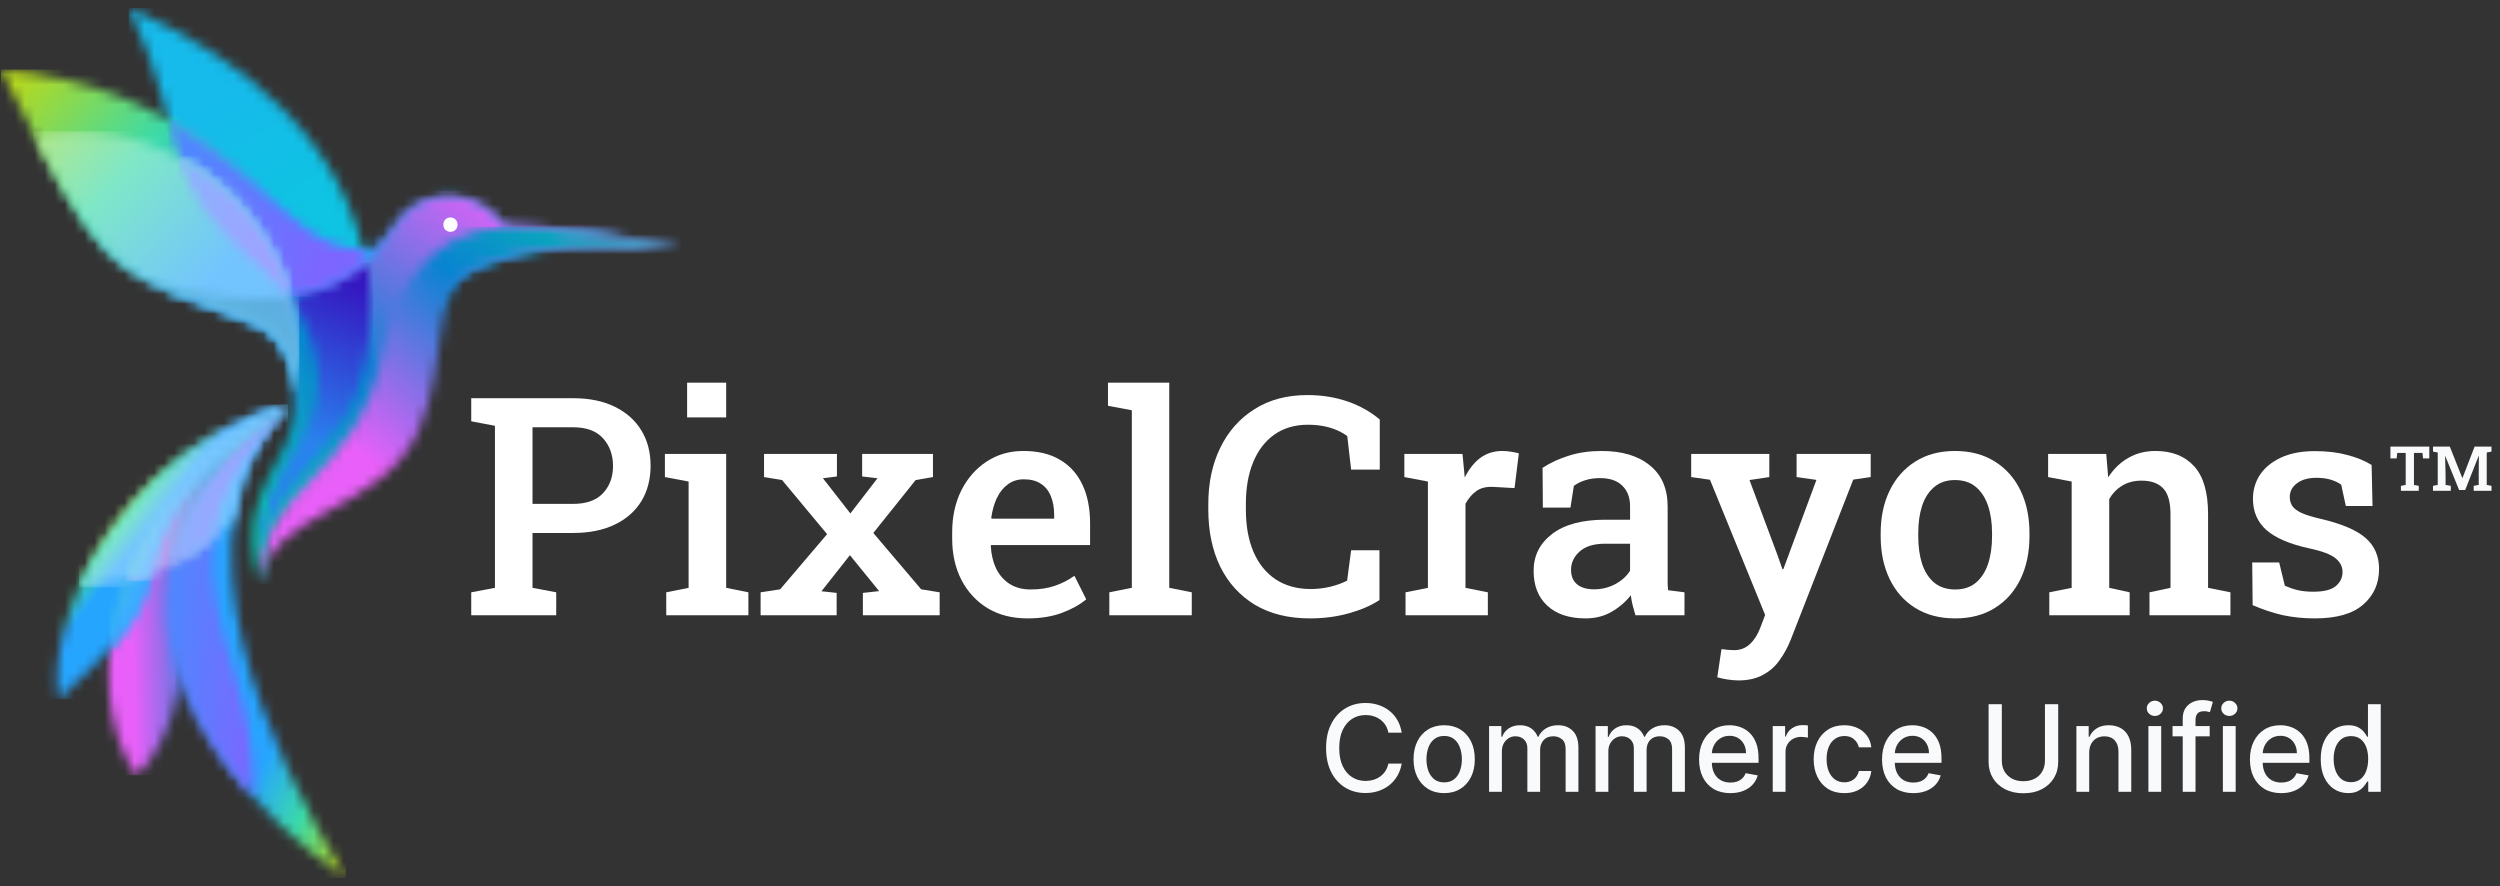 <svg width="251" height="89" viewBox="0 0 251 89" fill="none" xmlns="http://www.w3.org/2000/svg">
<rect x="0" y="0" width="251" height="89" fill="#333333" stroke="none"/>
<path d="M244.273 49.278V48.778L244.749 48.686V45.432L244.273 45.34V44.837H244.749H245.96L247.216 47.991H247.235L248.451 44.837H250.147V45.34L249.668 45.432V48.686L250.147 48.778V49.278H248.36V48.778L248.863 48.686V47.744L248.875 45.77L248.86 45.767L247.506 49.195H246.893L245.505 45.789L245.487 45.792L245.536 47.67V48.686L246.06 48.778V49.278H244.273Z" fill="#F9FAFB"/>
<path d="M241.053 49.278V48.778L241.532 48.686V45.475H240.681L240.623 46.024H239.998V44.837H243.901V46.024H243.273L243.215 45.475H242.361V48.686L242.843 48.778V49.278H241.053Z" fill="#F9FAFB"/>
<path d="M47.312 61.773V59.468L49.692 59.018V42.748L47.312 42.299V39.979H57.536C59.162 39.979 60.554 40.263 61.712 40.832C62.879 41.401 63.772 42.194 64.391 43.212C65.01 44.22 65.319 45.403 65.319 46.76C65.319 48.117 65.01 49.304 64.391 50.322C63.772 51.33 62.879 52.113 61.712 52.672C60.554 53.231 59.162 53.51 57.536 53.51H53.464V59.018L55.844 59.468V61.773H47.312ZM53.464 50.591H57.536C58.873 50.591 59.876 50.232 60.544 49.514C61.213 48.795 61.547 47.887 61.547 46.789C61.547 45.672 61.213 44.744 60.544 44.005C59.876 43.267 58.873 42.898 57.536 42.898H53.464V50.591Z" fill="white"/>
<path d="M66.891 61.773V59.468L69.136 59.018V48.346L66.756 47.897V45.577H72.908V59.018L75.138 59.468V61.773H66.891ZM68.986 41.91V38.422H72.908V41.91H68.986Z" fill="white"/>
<path d="M76.365 61.773V59.468L78.326 59.168L83.041 53.63L78.521 48.197L76.71 47.897V45.577H84.029V47.837L82.622 48.017L85.376 51.549L88.1 48.017L86.559 47.837V45.577H93.668V47.897L91.932 48.197L87.681 53.51L92.486 59.168L94.342 59.468V61.773H86.633V59.527L88.265 59.348L85.331 55.74L82.472 59.363L83.999 59.527V61.773H76.365Z" fill="white"/>
<path d="M103.158 62.087C101.631 62.087 100.299 61.748 99.162 61.069C98.034 60.38 97.156 59.432 96.527 58.225C95.909 57.018 95.599 55.636 95.599 54.079V53.45C95.599 51.874 95.904 50.472 96.512 49.244C97.131 48.017 97.979 47.049 99.057 46.34C100.135 45.632 101.362 45.278 102.739 45.278C104.206 45.278 105.433 45.572 106.421 46.161C107.419 46.75 108.173 47.588 108.681 48.675C109.19 49.753 109.445 51.05 109.445 52.567V54.723H99.506L99.476 54.797C99.516 55.646 99.691 56.399 100 57.058C100.319 57.716 100.768 58.235 101.347 58.614C101.936 58.993 102.649 59.183 103.488 59.183C104.366 59.183 105.164 59.063 105.882 58.824C106.601 58.584 107.264 58.245 107.873 57.806L109.056 60.171C108.417 60.71 107.604 61.164 106.616 61.533C105.628 61.902 104.475 62.087 103.158 62.087ZM99.566 52.073H105.837V51.684C105.837 50.976 105.728 50.357 105.508 49.828C105.299 49.289 104.964 48.87 104.505 48.571C104.056 48.271 103.483 48.122 102.784 48.122C102.175 48.122 101.641 48.291 101.182 48.631C100.723 48.97 100.354 49.434 100.075 50.023C99.805 50.601 99.621 51.26 99.521 51.998L99.566 52.073Z" fill="white"/>
<path d="M111.376 61.773V59.468L113.636 59.018V41.191L111.241 40.742V38.422H117.393V59.018L119.653 59.468V61.773H111.376Z" fill="white"/>
<path d="M131.508 62.087C129.362 62.087 127.526 61.633 125.999 60.725C124.483 59.807 123.32 58.529 122.512 56.893C121.714 55.246 121.314 53.336 121.314 51.16V50.606C121.314 48.481 121.714 46.6 122.512 44.963C123.31 43.317 124.453 42.025 125.94 41.087C127.426 40.139 129.203 39.665 131.268 39.665C132.715 39.665 134.057 39.879 135.295 40.308C136.532 40.737 137.61 41.341 138.528 42.12V47.149H135.654L135.265 43.781C134.935 43.541 134.571 43.337 134.172 43.167C133.773 42.998 133.334 42.868 132.855 42.778C132.386 42.688 131.872 42.643 131.313 42.643C130.006 42.643 128.883 42.973 127.945 43.631C127.017 44.29 126.309 45.213 125.82 46.4C125.331 47.588 125.086 48.98 125.086 50.576V51.16C125.086 52.817 125.346 54.244 125.865 55.441C126.384 56.629 127.127 57.542 128.095 58.18C129.073 58.819 130.24 59.138 131.598 59.138C132.256 59.138 132.905 59.063 133.543 58.914C134.192 58.754 134.761 58.549 135.25 58.3L135.654 55.246H138.498V60.246C137.66 60.795 136.632 61.239 135.414 61.578C134.207 61.917 132.905 62.087 131.508 62.087Z" fill="white"/>
<path d="M141.117 61.773V59.468L143.362 59.018V48.346L140.997 47.897V45.577H146.835L147.03 47.613L147.06 47.942C147.489 47.084 148.012 46.425 148.631 45.966C149.26 45.507 149.993 45.278 150.831 45.278C151.111 45.278 151.405 45.303 151.715 45.353C152.034 45.403 152.293 45.457 152.493 45.517L152.059 49.005L149.948 48.885C149.26 48.845 148.691 48.98 148.242 49.289C147.803 49.599 147.434 50.028 147.134 50.576V59.018L149.38 59.468V61.773H141.117Z" fill="white"/>
<path d="M159.199 62.087C157.552 62.087 156.27 61.663 155.352 60.815C154.434 59.966 153.975 58.799 153.975 57.312C153.975 55.785 154.598 54.548 155.846 53.6C157.093 52.652 158.874 52.178 161.189 52.178H163.659V50.816C163.659 49.958 163.4 49.274 162.881 48.765C162.372 48.256 161.628 48.002 160.651 48.002C160.092 48.002 159.598 48.072 159.169 48.212C158.74 48.341 158.355 48.531 158.016 48.78L157.672 50.966H154.903L154.873 46.969C155.671 46.45 156.559 46.041 157.537 45.742C158.515 45.432 159.603 45.278 160.8 45.278C162.856 45.278 164.472 45.762 165.65 46.73C166.837 47.688 167.431 49.065 167.431 50.861V58.001C167.431 58.22 167.431 58.435 167.431 58.644C167.441 58.854 167.456 59.058 167.476 59.258L169.122 59.468V61.773H164.198C164.098 61.423 164.003 61.084 163.914 60.755C163.834 60.425 163.774 60.096 163.734 59.767C163.195 60.445 162.542 61.004 161.773 61.443C161.015 61.872 160.157 62.087 159.199 62.087ZM160.052 59.168C160.81 59.168 161.519 58.993 162.177 58.644C162.836 58.285 163.33 57.836 163.659 57.297V54.588H161.144C160.017 54.588 159.164 54.852 158.585 55.381C158.016 55.9 157.732 56.509 157.732 57.207C157.732 57.836 157.931 58.32 158.33 58.659C158.73 58.998 159.303 59.168 160.052 59.168Z" fill="white"/>
<path d="M174.541 68.314C174.232 68.314 173.872 68.284 173.463 68.224C173.064 68.164 172.715 68.089 172.415 67.999L172.835 65.17C173.014 65.2 173.229 65.225 173.478 65.245C173.738 65.265 173.942 65.275 174.092 65.275C174.721 65.275 175.249 65.076 175.678 64.676C176.108 64.287 176.457 63.743 176.726 63.045L177.22 61.743L171.682 48.167L169.796 47.897V45.577H177.639V47.897L175.649 48.197L178.463 55.74L178.956 57.147H179.046L182.369 48.181L180.378 47.897V45.577H187.818V47.897L186.066 48.152L179.795 64.212C179.495 64.971 179.121 65.659 178.672 66.278C178.233 66.907 177.674 67.4 176.996 67.76C176.327 68.129 175.509 68.314 174.541 68.314Z" fill="white"/>
<path d="M196.304 62.087C194.748 62.087 193.411 61.738 192.293 61.039C191.175 60.341 190.317 59.373 189.719 58.135C189.12 56.888 188.82 55.456 188.82 53.84V53.525C188.82 51.919 189.12 50.497 189.719 49.259C190.317 48.022 191.175 47.049 192.293 46.34C193.411 45.632 194.738 45.278 196.275 45.278C197.831 45.278 199.168 45.632 200.286 46.34C201.404 47.039 202.262 48.007 202.86 49.244C203.459 50.482 203.759 51.909 203.759 53.525V53.84C203.759 55.456 203.459 56.888 202.86 58.135C202.262 59.373 201.404 60.341 200.286 61.039C199.178 61.738 197.851 62.087 196.304 62.087ZM196.304 59.183C197.143 59.183 197.831 58.959 198.37 58.51C198.919 58.05 199.328 57.422 199.597 56.623C199.867 55.815 200.002 54.887 200.002 53.84V53.525C200.002 52.487 199.867 51.569 199.597 50.771C199.328 49.973 198.919 49.344 198.37 48.885C197.821 48.426 197.123 48.197 196.275 48.197C195.446 48.197 194.758 48.426 194.209 48.885C193.66 49.344 193.251 49.973 192.982 50.771C192.722 51.569 192.592 52.487 192.592 53.525V53.84C192.592 54.887 192.722 55.815 192.982 56.623C193.251 57.422 193.66 58.05 194.209 58.51C194.768 58.959 195.466 59.183 196.304 59.183Z" fill="white"/>
<path d="M205.749 61.773V59.468L207.995 59.018V48.346L205.63 47.897V45.577H211.467L211.662 47.927C212.201 47.089 212.869 46.44 213.667 45.981C214.476 45.512 215.389 45.278 216.407 45.278C218.073 45.278 219.37 45.792 220.298 46.819C221.226 47.837 221.69 49.434 221.69 51.609V59.018L223.935 59.468V61.773H215.808V59.468L217.918 59.018V51.639C217.918 50.412 217.674 49.544 217.185 49.035C216.696 48.516 215.968 48.256 215 48.256C214.271 48.256 213.632 48.421 213.084 48.75C212.545 49.07 212.106 49.519 211.766 50.097V59.018L213.817 59.468V61.773H205.749Z" fill="white"/>
<path d="M232.422 62.087C231.265 62.087 230.182 61.977 229.174 61.758C228.176 61.528 227.174 61.194 226.166 60.755L226.121 56.474H228.83L229.399 58.809C229.828 58.998 230.267 59.148 230.716 59.258C231.175 59.358 231.684 59.408 232.243 59.408C233.32 59.408 234.079 59.218 234.518 58.839C234.967 58.46 235.191 57.991 235.191 57.432C235.191 56.893 234.957 56.434 234.488 56.055C234.029 55.666 233.146 55.331 231.839 55.052C229.903 54.633 228.476 54.024 227.558 53.226C226.65 52.417 226.196 51.37 226.196 50.083C226.196 49.194 226.43 48.391 226.899 47.673C227.378 46.954 228.077 46.38 228.995 45.951C229.923 45.512 231.06 45.293 232.407 45.293C233.635 45.293 234.722 45.422 235.67 45.682C236.628 45.931 237.442 46.266 238.11 46.685L238.2 50.801H235.521L235.057 48.66C234.747 48.441 234.388 48.271 233.979 48.152C233.57 48.032 233.101 47.972 232.572 47.972C231.744 47.972 231.09 48.157 230.611 48.526C230.132 48.885 229.893 49.339 229.893 49.888C229.893 50.207 229.968 50.497 230.117 50.756C230.277 51.016 230.576 51.255 231.015 51.474C231.464 51.684 232.118 51.889 232.976 52.088C235.082 52.577 236.588 53.216 237.497 54.004C238.405 54.792 238.859 55.835 238.859 57.132C238.859 58.579 238.33 59.767 237.272 60.695C236.214 61.623 234.598 62.087 232.422 62.087Z" fill="white"/>
<path d="M140.73 73.561H139.39C139.339 73.275 139.243 73.023 139.102 72.805C138.962 72.587 138.79 72.403 138.587 72.251C138.383 72.099 138.156 71.985 137.904 71.907C137.655 71.83 137.39 71.791 137.109 71.791C136.602 71.791 136.148 71.919 135.748 72.174C135.35 72.428 135.035 72.802 134.803 73.295C134.573 73.787 134.459 74.389 134.459 75.099C134.459 75.815 134.573 76.419 134.803 76.911C135.035 77.404 135.351 77.776 135.752 78.028C136.153 78.28 136.604 78.406 137.105 78.406C137.383 78.406 137.646 78.369 137.895 78.295C138.147 78.217 138.375 78.104 138.578 77.955C138.782 77.806 138.953 77.624 139.094 77.41C139.237 77.192 139.336 76.943 139.39 76.662L140.73 76.667C140.659 77.099 140.52 77.497 140.314 77.861C140.11 78.222 139.848 78.534 139.528 78.797C139.21 79.058 138.846 79.26 138.436 79.403C138.027 79.546 137.58 79.618 137.096 79.618C136.335 79.618 135.656 79.437 135.06 79.076C134.465 78.713 133.995 78.193 133.651 77.517C133.311 76.841 133.14 76.035 133.14 75.099C133.14 74.159 133.312 73.353 133.656 72.68C133.999 72.005 134.469 71.486 135.065 71.126C135.66 70.762 136.337 70.58 137.096 70.58C137.563 70.58 137.998 70.647 138.402 70.782C138.809 70.914 139.174 71.108 139.497 71.366C139.821 71.621 140.089 71.933 140.301 72.302C140.513 72.669 140.656 73.089 140.73 73.561Z" fill="#F9FAFB"/>
<path d="M144.994 79.63C144.376 79.63 143.836 79.489 143.375 79.205C142.914 78.922 142.556 78.525 142.301 78.015C142.046 77.506 141.919 76.91 141.919 76.228C141.919 75.544 142.046 74.946 142.301 74.433C142.556 73.92 142.914 73.522 143.375 73.239C143.836 72.955 144.376 72.814 144.994 72.814C145.613 72.814 146.153 72.955 146.614 73.239C147.075 73.522 147.433 73.92 147.688 74.433C147.943 74.946 148.07 75.544 148.07 76.228C148.07 76.91 147.943 77.506 147.688 78.015C147.433 78.525 147.075 78.922 146.614 79.205C146.153 79.489 145.613 79.63 144.994 79.63ZM144.999 78.552C145.4 78.552 145.732 78.446 145.995 78.234C146.259 78.022 146.453 77.74 146.579 77.388C146.708 77.036 146.773 76.648 146.773 76.224C146.773 75.803 146.708 75.417 146.579 75.064C146.453 74.709 146.259 74.424 145.995 74.21C145.732 73.995 145.4 73.888 144.999 73.888C144.595 73.888 144.26 73.995 143.994 74.21C143.73 74.424 143.534 74.709 143.405 75.064C143.279 75.417 143.216 75.803 143.216 76.224C143.216 76.648 143.279 77.036 143.405 77.388C143.534 77.74 143.73 78.022 143.994 78.234C144.26 78.446 144.595 78.552 144.999 78.552Z" fill="#F9FAFB"/>
<path d="M149.504 79.497V72.9H150.736V73.973H150.818C150.955 73.61 151.18 73.326 151.492 73.123C151.804 72.917 152.178 72.814 152.613 72.814C153.054 72.814 153.424 72.917 153.722 73.123C154.022 73.329 154.244 73.613 154.387 73.973H154.456C154.614 73.621 154.864 73.341 155.208 73.132C155.551 72.92 155.961 72.814 156.436 72.814C157.035 72.814 157.523 73.001 157.901 73.376C158.282 73.751 158.472 74.317 158.472 75.073V79.497H157.188V75.193C157.188 74.747 157.066 74.423 156.823 74.222C156.579 74.022 156.289 73.922 155.951 73.922C155.533 73.922 155.208 74.051 154.976 74.308C154.744 74.563 154.628 74.891 154.628 75.292V79.497H153.348V75.112C153.348 74.754 153.236 74.466 153.013 74.248C152.79 74.031 152.499 73.922 152.141 73.922C151.898 73.922 151.673 73.986 151.467 74.115C151.263 74.241 151.099 74.417 150.973 74.644C150.849 74.87 150.788 75.132 150.788 75.43V79.497H149.504Z" fill="#F9FAFB"/>
<path d="M160.194 79.497V72.9H161.426V73.973H161.508C161.646 73.61 161.87 73.326 162.182 73.123C162.495 72.917 162.868 72.814 163.304 72.814C163.745 72.814 164.114 72.917 164.412 73.123C164.712 73.329 164.934 73.613 165.078 73.973H165.146C165.304 73.621 165.554 73.341 165.898 73.132C166.242 72.92 166.651 72.814 167.126 72.814C167.725 72.814 168.213 73.001 168.591 73.376C168.972 73.751 169.162 74.317 169.162 75.073V79.497H167.878V75.193C167.878 74.747 167.756 74.423 167.513 74.222C167.27 74.022 166.979 73.922 166.641 73.922C166.223 73.922 165.898 74.051 165.666 74.308C165.434 74.563 165.318 74.891 165.318 75.292V79.497H164.038V75.112C164.038 74.754 163.926 74.466 163.703 74.248C163.48 74.031 163.189 73.922 162.831 73.922C162.588 73.922 162.363 73.986 162.157 74.115C161.953 74.241 161.789 74.417 161.663 74.644C161.54 74.87 161.478 75.132 161.478 75.43V79.497H160.194Z" fill="#F9FAFB"/>
<path d="M173.727 79.63C173.077 79.63 172.518 79.492 172.048 79.214C171.581 78.933 171.22 78.539 170.965 78.032C170.713 77.523 170.587 76.926 170.587 76.241C170.587 75.566 170.713 74.97 170.965 74.454C171.22 73.939 171.575 73.537 172.031 73.248C172.489 72.958 173.024 72.814 173.637 72.814C174.009 72.814 174.37 72.875 174.72 72.998C175.069 73.121 175.383 73.315 175.66 73.578C175.938 73.842 176.157 74.184 176.317 74.605C176.478 75.023 176.558 75.531 176.558 76.13V76.585H171.313V75.623H175.299C175.299 75.285 175.231 74.986 175.093 74.725C174.956 74.462 174.763 74.254 174.513 74.102C174.267 73.951 173.978 73.875 173.646 73.875C173.285 73.875 172.97 73.963 172.701 74.141C172.434 74.316 172.228 74.545 172.082 74.828C171.939 75.109 171.867 75.414 171.867 75.743V76.495C171.867 76.936 171.945 77.311 172.099 77.62C172.257 77.93 172.476 78.166 172.757 78.329C173.037 78.489 173.365 78.57 173.74 78.57C173.984 78.57 174.206 78.535 174.406 78.466C174.606 78.395 174.78 78.289 174.926 78.148C175.072 78.008 175.184 77.835 175.261 77.629L176.476 77.848C176.379 78.206 176.204 78.519 175.952 78.788C175.703 79.055 175.39 79.263 175.012 79.411C174.637 79.557 174.208 79.63 173.727 79.63Z" fill="#F9FAFB"/>
<path d="M177.983 79.497V72.9H179.224V73.948H179.293C179.413 73.593 179.625 73.313 179.929 73.11C180.235 72.904 180.582 72.801 180.968 72.801C181.049 72.801 181.143 72.804 181.252 72.809C181.364 72.815 181.451 72.822 181.514 72.831V74.059C181.462 74.045 181.371 74.029 181.239 74.012C181.107 73.992 180.975 73.982 180.844 73.982C180.54 73.982 180.27 74.046 180.032 74.175C179.797 74.301 179.611 74.477 179.474 74.704C179.336 74.927 179.267 75.182 179.267 75.468V79.497H177.983Z" fill="#F9FAFB"/>
<path d="M185.168 79.63C184.53 79.63 183.98 79.486 183.519 79.197C183.061 78.904 182.708 78.502 182.462 77.99C182.216 77.477 182.093 76.89 182.093 76.228C182.093 75.558 182.219 74.967 182.471 74.454C182.723 73.939 183.078 73.537 183.536 73.248C183.994 72.958 184.534 72.814 185.155 72.814C185.656 72.814 186.103 72.907 186.495 73.093C186.888 73.276 187.204 73.534 187.445 73.866C187.688 74.198 187.833 74.586 187.879 75.03H186.629C186.56 74.721 186.402 74.454 186.156 74.231C185.913 74.008 185.586 73.896 185.177 73.896C184.819 73.896 184.505 73.991 184.236 74.18C183.97 74.366 183.762 74.632 183.613 74.978C183.464 75.322 183.39 75.729 183.39 76.198C183.39 76.68 183.463 77.095 183.609 77.444C183.755 77.793 183.961 78.064 184.227 78.256C184.497 78.448 184.813 78.544 185.177 78.544C185.42 78.544 185.641 78.499 185.838 78.41C186.039 78.319 186.206 78.189 186.341 78.02C186.478 77.851 186.574 77.647 186.629 77.41H187.879C187.833 77.836 187.694 78.217 187.462 78.552C187.23 78.887 186.919 79.151 186.53 79.343C186.143 79.534 185.689 79.63 185.168 79.63Z" fill="#F9FAFB"/>
<path d="M192.096 79.63C191.445 79.63 190.886 79.492 190.416 79.214C189.949 78.933 189.588 78.539 189.334 78.032C189.082 77.523 188.956 76.926 188.956 76.241C188.956 75.566 189.082 74.97 189.334 74.454C189.588 73.939 189.944 73.537 190.399 73.248C190.857 72.958 191.393 72.814 192.005 72.814C192.378 72.814 192.738 72.875 193.088 72.998C193.437 73.121 193.751 73.315 194.028 73.578C194.306 73.842 194.525 74.184 194.686 74.605C194.846 75.023 194.926 75.531 194.926 76.13V76.585H189.682V75.623H193.668C193.668 75.285 193.599 74.986 193.461 74.725C193.324 74.462 193.131 74.254 192.882 74.102C192.635 73.951 192.346 73.875 192.014 73.875C191.653 73.875 191.338 73.963 191.069 74.141C190.803 74.316 190.596 74.545 190.45 74.828C190.307 75.109 190.236 75.414 190.236 75.743V76.495C190.236 76.936 190.313 77.311 190.468 77.62C190.625 77.93 190.844 78.166 191.125 78.329C191.405 78.489 191.733 78.57 192.108 78.57C192.352 78.57 192.574 78.535 192.774 78.466C192.975 78.395 193.148 78.289 193.294 78.148C193.44 78.008 193.552 77.835 193.629 77.629L194.845 77.848C194.747 78.206 194.573 78.519 194.321 78.788C194.071 79.055 193.758 79.263 193.38 79.411C193.005 79.557 192.577 79.63 192.096 79.63Z" fill="#F9FAFB"/>
<path d="M205.312 70.7H206.644V76.486C206.644 77.102 206.499 77.647 206.21 78.123C205.921 78.595 205.514 78.968 204.99 79.24C204.466 79.509 203.852 79.643 203.148 79.643C202.446 79.643 201.833 79.509 201.309 79.24C200.785 78.968 200.378 78.595 200.089 78.123C199.8 77.647 199.655 77.102 199.655 76.486V70.7H200.983V76.379C200.983 76.777 201.07 77.13 201.245 77.44C201.422 77.749 201.673 77.993 201.996 78.17C202.32 78.345 202.704 78.432 203.148 78.432C203.594 78.432 203.979 78.345 204.303 78.17C204.629 77.993 204.879 77.749 205.05 77.44C205.225 77.13 205.312 76.777 205.312 76.379V70.7Z" fill="#F9FAFB"/>
<path d="M209.755 75.58V79.497H208.471V72.9H209.703V73.973H209.785C209.937 73.624 210.174 73.343 210.498 73.132C210.824 72.92 211.235 72.814 211.731 72.814C212.18 72.814 212.574 72.908 212.912 73.097C213.25 73.283 213.512 73.561 213.698 73.93C213.884 74.3 213.977 74.757 213.977 75.301V79.497H212.693V75.455C212.693 74.977 212.568 74.603 212.319 74.334C212.07 74.062 211.728 73.926 211.293 73.926C210.995 73.926 210.73 73.991 210.498 74.119C210.269 74.248 210.087 74.437 209.953 74.686C209.821 74.933 209.755 75.231 209.755 75.58Z" fill="#F9FAFB"/>
<path d="M215.7 79.497V72.9H216.984V79.497H215.7ZM216.348 71.882C216.125 71.882 215.933 71.807 215.773 71.658C215.615 71.506 215.537 71.326 215.537 71.117C215.537 70.905 215.615 70.725 215.773 70.576C215.933 70.424 216.125 70.348 216.348 70.348C216.572 70.348 216.762 70.424 216.92 70.576C217.08 70.725 217.16 70.905 217.16 71.117C217.16 71.326 217.08 71.506 216.92 71.658C216.762 71.807 216.572 71.882 216.348 71.882Z" fill="#F9FAFB"/>
<path d="M221.852 72.9V73.93H218.123V72.9H221.852ZM219.146 79.497V72.135C219.146 71.723 219.236 71.38 219.416 71.108C219.597 70.834 219.836 70.629 220.134 70.494C220.431 70.357 220.755 70.288 221.104 70.288C221.362 70.288 221.583 70.309 221.766 70.352C221.949 70.392 222.085 70.43 222.174 70.464L221.873 71.504C221.813 71.486 221.736 71.466 221.641 71.443C221.547 71.418 221.432 71.405 221.298 71.405C220.986 71.405 220.762 71.482 220.628 71.637C220.496 71.791 220.43 72.015 220.43 72.307V79.497H219.146Z" fill="#F9FAFB"/>
<path d="M223.177 79.497V72.9H224.461V79.497H223.177ZM223.826 71.882C223.602 71.882 223.41 71.807 223.25 71.658C223.092 71.506 223.014 71.326 223.014 71.117C223.014 70.905 223.092 70.725 223.25 70.576C223.41 70.424 223.602 70.348 223.826 70.348C224.049 70.348 224.239 70.424 224.397 70.576C224.557 70.725 224.637 70.905 224.637 71.117C224.637 71.326 224.557 71.506 224.397 71.658C224.239 71.807 224.049 71.882 223.826 71.882Z" fill="#F9FAFB"/>
<path d="M229.033 79.63C228.383 79.63 227.823 79.492 227.353 79.214C226.886 78.933 226.526 78.539 226.271 78.032C226.019 77.523 225.893 76.926 225.893 76.241C225.893 75.566 226.019 74.97 226.271 74.454C226.526 73.939 226.881 73.537 227.336 73.248C227.794 72.958 228.33 72.814 228.942 72.814C229.315 72.814 229.676 72.875 230.025 72.998C230.374 73.121 230.688 73.315 230.966 73.578C231.243 73.842 231.462 74.184 231.623 74.605C231.783 75.023 231.863 75.531 231.863 76.13V76.585H226.619V75.623H230.605C230.605 75.285 230.536 74.986 230.399 74.725C230.261 74.462 230.068 74.254 229.819 74.102C229.572 73.951 229.283 73.875 228.951 73.875C228.59 73.875 228.275 73.963 228.006 74.141C227.74 74.316 227.534 74.545 227.388 74.828C227.244 75.109 227.173 75.414 227.173 75.743V76.495C227.173 76.936 227.25 77.311 227.405 77.62C227.562 77.93 227.781 78.166 228.062 78.329C228.343 78.489 228.67 78.57 229.046 78.57C229.289 78.57 229.511 78.535 229.711 78.466C229.912 78.395 230.085 78.289 230.231 78.148C230.377 78.008 230.489 77.835 230.566 77.629L231.782 77.848C231.684 78.206 231.51 78.519 231.258 78.788C231.009 79.055 230.695 79.263 230.317 79.411C229.942 79.557 229.514 79.63 229.033 79.63Z" fill="#F9FAFB"/>
<path d="M235.758 79.626C235.226 79.626 234.75 79.49 234.332 79.218C233.917 78.943 233.59 78.552 233.353 78.045C233.118 77.536 233.001 76.924 233.001 76.211C233.001 75.498 233.119 74.888 233.357 74.382C233.598 73.875 233.927 73.487 234.345 73.217C234.763 72.948 235.237 72.814 235.767 72.814C236.176 72.814 236.506 72.882 236.755 73.02C237.007 73.154 237.201 73.312 237.339 73.492C237.479 73.673 237.588 73.832 237.665 73.969H237.743V70.7H239.027V79.497H237.773V78.471H237.665C237.588 78.611 237.476 78.771 237.33 78.952C237.187 79.132 236.989 79.29 236.737 79.424C236.485 79.559 236.159 79.626 235.758 79.626ZM236.042 78.531C236.411 78.531 236.723 78.433 236.978 78.239C237.236 78.041 237.43 77.768 237.562 77.418C237.697 77.069 237.764 76.662 237.764 76.198C237.764 75.74 237.698 75.339 237.566 74.996C237.435 74.652 237.241 74.384 236.987 74.192C236.732 74.001 236.417 73.905 236.042 73.905C235.655 73.905 235.333 74.005 235.075 74.205C234.817 74.406 234.623 74.679 234.491 75.026C234.362 75.372 234.298 75.763 234.298 76.198C234.298 76.639 234.364 77.036 234.495 77.388C234.627 77.74 234.822 78.02 235.079 78.226C235.34 78.429 235.661 78.531 236.042 78.531Z" fill="#F9FAFB"/>
<mask id="mask0_627_18111" style="mask-type:luminance" maskUnits="userSpaceOnUse" x="10" y="40" width="19" height="38">
<path d="M13.742 77.941C22.708 68.452 14.048 53.909 28.923 40.707C11.501 48.855 7.323 68.865 13.742 77.941Z" fill="white"/>
</mask>
<g mask="url(#mask0_627_18111)">
<path d="M7.323 40.604H28.923V77.838H7.323V40.604Z" fill="url(#paint0_linear_627_18111)"/>
</g>
<mask id="mask1_627_18111" style="mask-type:luminance" maskUnits="userSpaceOnUse" x="12" y="0" width="26" height="52">
<path d="M28.924 51.228C32.592 43.492 34.222 33.694 26.58 27.299C14.863 17.397 19.448 14.715 12.927 0.791C24.543 5.845 35.037 14.303 36.973 27.711C37.992 35.034 35.75 42.873 28.924 51.228Z" fill="white"/>
</mask>
<g mask="url(#mask1_627_18111)">
<path d="M12.927 0.791H37.991V51.227H12.927V0.791Z" fill="url(#paint1_linear_627_18111)"/>
</g>
<mask id="mask2_627_18111" style="mask-type:luminance" maskUnits="userSpaceOnUse" x="0" y="6" width="69" height="46">
<path d="M28.924 51.228C30.35 44.215 31.166 34.725 25.46 32.456C11.195 26.68 11.297 29.568 0.09 6.98C18.531 8.631 24.747 18.945 30.86 23.174C32.999 24.618 35.241 25.443 37.177 24.927C39.215 24.514 39.418 21.73 42.169 20.389C44.92 19.048 48.486 19.77 50.524 22.658C54.6 22.761 62.751 23.689 68.355 25.03C59.694 23.896 53.275 24.514 47.875 26.887C40.132 30.393 39.622 40.398 28.924 51.228Z" fill="white"/>
</mask>
<g mask="url(#mask2_627_18111)">
<path d="M0.09 6.98H68.355V51.125H0.09V6.98Z" fill="url(#paint2_linear_627_18111)"/>
</g>
<mask id="mask3_627_18111" style="mask-type:luminance" maskUnits="userSpaceOnUse" x="14" y="19" width="55" height="40">
<path d="M25.46 32.352C20.365 30.289 17.105 29.361 14.558 28.02C14.762 28.123 32.286 34.415 38.909 23.688C39.724 22.657 40.437 21.213 42.169 20.388C44.92 19.047 48.486 19.769 50.524 22.657C54.6 22.76 62.751 23.688 68.355 25.029C59.796 24.204 53.275 24.307 47.875 26.473C42.271 28.742 41.66 36.375 35.649 44.317C32.694 48.236 26.479 52.156 26.173 58.654C23.83 52.362 26.683 48.545 28.516 44.832C30.656 40.604 30.248 34.312 25.46 32.352Z" fill="white"/>
</mask>
<g mask="url(#mask3_627_18111)">
<path d="M14.558 19.151H68.355V58.654H14.558V19.151Z" fill="url(#paint3_linear_627_18111)"/>
</g>
<mask id="mask4_627_18111" style="mask-type:luminance" maskUnits="userSpaceOnUse" x="26" y="22" width="43" height="37">
<path d="M50.524 22.761C54.6 22.761 62.751 23.689 68.355 25.03C59.796 24.204 53.275 24.72 47.875 26.886C43.086 28.846 45.124 36.066 42.068 43.183C38.298 51.64 26.683 51.331 26.275 58.654C25.867 48.443 35.751 48.855 38.4 35.344C39.52 29.465 43.086 23.173 50.524 22.761Z" fill="white"/>
</mask>
<g mask="url(#mask4_627_18111)">
<path d="M25.765 22.761H68.355V58.654H25.765V22.761Z" fill="url(#paint4_linear_627_18111)"/>
</g>
<mask id="mask5_627_18111" style="mask-type:luminance" maskUnits="userSpaceOnUse" x="26" y="26" width="12" height="30">
<path d="M31.981 38.026C31.777 35.035 30.962 32.25 29.026 29.774C31.879 29.362 34.63 28.33 36.769 26.37C36.871 26.783 36.973 27.196 36.973 27.711C37.483 31.528 37.177 35.55 35.751 39.573C33.815 45.039 27.192 49.165 26.275 55.044C25.867 48.237 32.286 43.905 31.981 38.026Z" fill="white"/>
</mask>
<g mask="url(#mask5_627_18111)">
<path d="M25.867 26.37H37.482V55.044H25.867V26.37Z" fill="url(#paint5_linear_627_18111)"/>
</g>
<mask id="mask6_627_18111" style="mask-type:luminance" maskUnits="userSpaceOnUse" x="16" y="12" width="21" height="18">
<path d="M29.026 29.774C28.313 28.949 27.599 28.124 26.682 27.299C19.041 20.904 18.328 17.5 16.901 12.034C23.422 15.747 27.192 20.594 30.86 23.173C32.694 24.514 34.731 25.236 36.464 25.029C36.566 25.442 36.667 25.855 36.769 26.37C34.528 28.33 31.777 29.361 29.026 29.774Z" fill="white"/>
</mask>
<g mask="url(#mask6_627_18111)">
<path d="M16.901 12.034H36.769V29.774H16.901V12.034Z" fill="url(#paint6_linear_627_18111)"/>
</g>
<mask id="mask7_627_18111" style="mask-type:luminance" maskUnits="userSpaceOnUse" x="17" y="40" width="18" height="49">
<path d="M28.924 40.604C16.595 53.6 27.192 75.569 34.731 88.152C25.256 81.654 17.308 72.372 17.92 60.098C18.124 53.497 21.384 46.896 28.924 40.604Z" fill="white"/>
</mask>
<g mask="url(#mask7_627_18111)">
<path d="M16.697 40.604H34.731V88.152H16.697V40.604Z" fill="url(#paint7_linear_627_18111)"/>
</g>
<mask id="mask8_627_18111" style="mask-type:luminance" maskUnits="userSpaceOnUse" x="16" y="40" width="13" height="41">
<path d="M25.357 80.004C25.561 76.188 24.95 72.165 23.625 67.833C20.467 57.932 19.142 50.506 28.923 40.604C13.538 51.228 12.927 66.699 25.357 80.004Z" fill="white"/>
</mask>
<g mask="url(#mask8_627_18111)">
<path d="M12.927 40.604H28.924V80.004H12.927V40.604Z" fill="url(#paint8_linear_627_18111)"/>
</g>
<mask id="mask9_627_18111" style="mask-type:luminance" maskUnits="userSpaceOnUse" x="5" y="40" width="24" height="31">
<path d="M5.897 70.206C10.278 65.977 14.048 63.089 15.067 57.725C16.289 51.537 19.55 46.896 28.923 40.604C11.704 45.452 4.47 62.573 5.897 70.206Z" fill="white"/>
</mask>
<g mask="url(#mask9_627_18111)">
<path d="M4.47 40.604H28.924V70.206H4.47V40.604Z" fill="url(#paint9_linear_627_18111)"/>
</g>
<mask id="mask10_627_18111" style="mask-type:luminance" maskUnits="userSpaceOnUse" x="10" y="40" width="19" height="26">
<path d="M10.991 65.152C13.029 62.986 14.455 60.717 15.067 57.725C16.289 51.537 19.55 46.896 28.923 40.604C17.716 45.967 11.908 56.178 10.991 65.152Z" fill="white"/>
</mask>
<g mask="url(#mask10_627_18111)">
<path d="M10.991 40.604H28.924V65.152H10.991V40.604Z" fill="url(#paint10_linear_627_18111)"/>
</g>
<path fill-rule="evenodd" clip-rule="evenodd" d="M45.225 23.276C45.633 23.276 45.938 22.967 45.938 22.554C45.938 22.142 45.633 21.832 45.225 21.832C44.818 21.832 44.512 22.142 44.512 22.554C44.512 22.967 44.818 23.276 45.225 23.276Z" fill="white"/>
<mask id="mask11_627_18111" style="mask-type:luminance" maskUnits="userSpaceOnUse" x="12" y="40" width="17" height="19">
<path d="M20.059 55.147C21.282 50.402 23.523 45.452 28.923 40.707C20.467 44.73 15.067 51.434 12.621 58.447C15.27 57.725 17.818 56.591 20.059 55.147Z" fill="white"/>
</mask>
<g mask="url(#mask11_627_18111)">
<path d="M12.621 40.604H28.923V58.344H12.621V40.604Z" fill="url(#paint11_linear_627_18111)"/>
</g>
<mask id="mask12_627_18111" style="mask-type:luminance" maskUnits="userSpaceOnUse" x="17" y="15" width="13" height="16">
<path d="M29.332 30.186C28.618 29.155 27.701 28.227 26.683 27.298C20.875 22.451 19.041 19.356 17.92 15.746C23.422 18.634 27.701 23.895 29.332 30.186Z" fill="white"/>
</mask>
<g mask="url(#mask12_627_18111)">
<path d="M17.92 15.746H29.332V30.186H17.92V15.746Z" fill="url(#paint12_linear_627_18111)"/>
</g>
<mask id="mask13_627_18111" style="mask-type:luminance" maskUnits="userSpaceOnUse" x="3" y="13" width="28" height="27">
<path d="M29.841 39.366C29.433 36.168 28.211 33.487 25.46 32.455C12.724 27.401 11.399 29.155 3.35 13.58C4.675 13.374 5.999 13.168 7.426 13.168C19.958 13.168 30.045 23.482 30.045 36.065C30.045 37.2 29.943 38.231 29.841 39.366Z" fill="white"/>
</mask>
<g mask="url(#mask13_627_18111)">
<path d="M3.35 13.168H30.045V39.366H3.35V13.168Z" fill="url(#paint13_linear_627_18111)"/>
</g>
<mask id="mask14_627_18111" style="mask-type:luminance" maskUnits="userSpaceOnUse" x="14" y="28" width="17" height="12">
<path d="M25.46 32.353C20.365 30.29 17.105 29.362 14.558 28.021C14.762 28.124 22.199 30.806 29.128 29.671C29.739 31.734 30.045 33.797 30.045 35.963C30.045 37.201 29.943 38.438 29.739 39.676C29.841 36.685 28.517 33.591 25.46 32.353Z" fill="white"/>
</mask>
<g mask="url(#mask14_627_18111)">
<path d="M14.558 28.021H30.045V39.676H14.558V28.021Z" fill="url(#paint14_linear_627_18111)"/>
</g>
<mask id="mask15_627_18111" style="mask-type:luminance" maskUnits="userSpaceOnUse" x="29" y="29" width="1" height="2">
<path d="M29.332 30.187C29.23 30.084 29.128 29.878 29.026 29.774H29.23L29.332 30.187Z" fill="white"/>
</mask>
<g mask="url(#mask15_627_18111)">
<path d="M29.026 29.774H29.332V30.187H29.026V29.774Z" fill="url(#paint15_linear_627_18111)"/>
</g>
<mask id="mask16_627_18111" style="mask-type:luminance" maskUnits="userSpaceOnUse" x="17" y="15" width="13" height="15">
<path d="M29.026 29.774C28.312 28.949 27.599 28.123 26.682 27.298C20.874 22.451 19.041 19.356 17.92 15.746C23.32 18.634 27.497 23.688 29.229 29.774H29.026Z" fill="white"/>
</mask>
<g mask="url(#mask16_627_18111)">
<path d="M17.919 15.746H29.229V29.774H17.919V15.746Z" fill="url(#paint16_linear_627_18111)"/>
</g>
<mask id="mask17_627_18111" style="mask-type:luminance" maskUnits="userSpaceOnUse" x="18" y="40" width="11" height="16">
<path d="M28.923 40.604L28.822 40.707L28.72 40.81C25.765 44.111 24.135 47.927 23.625 52.053C22.097 53.6 20.365 54.941 18.531 55.972C19.651 50.815 22.912 45.658 28.923 40.604Z" fill="white"/>
</mask>
<g mask="url(#mask17_627_18111)">
<path d="M18.429 40.604H28.924V56.075H18.429V40.604Z" fill="url(#paint17_linear_627_18111)"/>
</g>
<mask id="mask18_627_18111" style="mask-type:luminance" maskUnits="userSpaceOnUse" x="17" y="40" width="12" height="17">
<path d="M21.384 54.115C21.893 49.887 24.033 45.555 28.923 40.707C22.199 45.348 18.225 50.918 17.003 56.9C18.633 56.075 20.059 55.147 21.384 54.115Z" fill="white"/>
</mask>
<g mask="url(#mask18_627_18111)">
<path d="M17.002 40.604H28.923V56.797H17.002V40.604Z" fill="url(#paint18_linear_627_18111)"/>
</g>
<mask id="mask19_627_18111" style="mask-type:luminance" maskUnits="userSpaceOnUse" x="7" y="40" width="22" height="19">
<path d="M15.067 57.622C16.289 51.434 19.55 46.896 28.923 40.604C18.021 43.595 11.195 51.537 7.934 58.963C10.38 58.963 12.825 58.447 15.067 57.622Z" fill="white"/>
</mask>
<g mask="url(#mask19_627_18111)">
<path d="M7.935 40.604H28.924V58.963H7.935V40.604Z" fill="url(#paint19_linear_627_18111)"/>
</g>
<mask id="mask20_627_18111" style="mask-type:luminance" maskUnits="userSpaceOnUse" x="12" y="40" width="17" height="19">
<path d="M15.067 57.622C16.289 51.434 19.55 46.896 28.923 40.604C20.467 44.627 15.067 51.331 12.621 58.344C13.436 58.138 14.252 57.932 15.067 57.622Z" fill="white"/>
</mask>
<g mask="url(#mask20_627_18111)">
<path d="M12.621 40.604H28.924V58.344H12.621V40.604Z" fill="url(#paint20_linear_627_18111)"/>
</g>
<defs>
<linearGradient id="paint0_linear_627_18111" x1="13.188" y1="59.424" x2="28.131" y2="59.019" gradientUnits="userSpaceOnUse">
<stop stop-color="#E860F9"/>
<stop offset="0.56" stop-color="#0884D1"/>
<stop offset="1" stop-color="#0CBAB1"/>
</linearGradient>
<linearGradient id="paint1_linear_627_18111" x1="17.273" y1="12.016" x2="24.795" y2="24.547" gradientUnits="userSpaceOnUse">
<stop stop-color="#16BAEB"/>
<stop offset="1" stop-color="#0FC3E2"/>
</linearGradient>
<linearGradient id="paint2_linear_627_18111" x1="6.611" y1="2.971" x2="27.195" y2="21.988" gradientUnits="userSpaceOnUse">
<stop stop-color="#B5D91E"/>
<stop offset="0.5" stop-color="#3BDAA9"/>
<stop offset="1" stop-color="#26A5FF"/>
</linearGradient>
<linearGradient id="paint3_linear_627_18111" x1="53.73" y1="22.092" x2="29.61" y2="54.324" gradientUnits="userSpaceOnUse">
<stop stop-color="#E860F9"/>
<stop offset="0.56" stop-color="#0884D1"/>
<stop offset="1" stop-color="#0CBAB1"/>
</linearGradient>
<linearGradient id="paint4_linear_627_18111" x1="40.336" y1="48.942" x2="62.76" y2="21.974" gradientUnits="userSpaceOnUse">
<stop stop-color="#E860F9"/>
<stop offset="0.56" stop-color="#0884D1"/>
<stop offset="1" stop-color="#0CBAB1"/>
</linearGradient>
<linearGradient id="paint5_linear_627_18111" x1="36.933" y1="28.306" x2="30.193" y2="43.866" gradientUnits="userSpaceOnUse">
<stop stop-color="#3512BE"/>
<stop offset="1" stop-color="#2A81EF"/>
</linearGradient>
<linearGradient id="paint6_linear_627_18111" x1="18.652" y1="18.85" x2="33.231" y2="22.433" gradientUnits="userSpaceOnUse">
<stop stop-color="#5086FF"/>
<stop offset="1" stop-color="#7C66FF"/>
</linearGradient>
<linearGradient id="paint7_linear_627_18111" x1="41.596" y1="72.675" x2="31.04" y2="67.349" gradientUnits="userSpaceOnUse">
<stop stop-color="#B5D91E"/>
<stop offset="0.5" stop-color="#3BDAA9"/>
<stop offset="1" stop-color="#26A5FF"/>
</linearGradient>
<linearGradient id="paint8_linear_627_18111" x1="17.42" y1="60.066" x2="26.779" y2="60.79" gradientUnits="userSpaceOnUse">
<stop stop-color="#5086FF"/>
<stop offset="1" stop-color="#7C66FF"/>
</linearGradient>
<linearGradient id="paint9_linear_627_18111" x1="10.786" y1="50.738" x2="14.522" y2="53.642" gradientUnits="userSpaceOnUse">
<stop stop-color="#B5D91E"/>
<stop offset="0.5" stop-color="#3BDAA9"/>
<stop offset="1" stop-color="#26A5FF"/>
</linearGradient>
<linearGradient id="paint10_linear_627_18111" x1="8.604" y1="47.844" x2="17.012" y2="51.511" gradientUnits="userSpaceOnUse">
<stop stop-color="#BCDD35"/>
<stop offset="0.5" stop-color="#4FDEB2"/>
<stop offset="1" stop-color="#3CAEFF"/>
</linearGradient>
<linearGradient id="paint11_linear_627_18111" x1="12.925" y1="49.739" x2="27.869" y2="49.334" gradientUnits="userSpaceOnUse">
<stop stop-color="#F097FB"/>
<stop offset="0.56" stop-color="#5DAEE1"/>
<stop offset="1" stop-color="#60D2CC"/>
</linearGradient>
<linearGradient id="paint12_linear_627_18111" x1="17.203" y1="12.058" x2="24.726" y2="24.589" gradientUnits="userSpaceOnUse">
<stop stop-color="#66D2F2"/>
<stop offset="1" stop-color="#62D7EC"/>
</linearGradient>
<linearGradient id="paint13_linear_627_18111" x1="-0.142" y1="10.28" x2="20.442" y2="29.296" gradientUnits="userSpaceOnUse">
<stop stop-color="#CEE66B"/>
<stop offset="0.5" stop-color="#7FE7C7"/>
<stop offset="1" stop-color="#72C4FF"/>
</linearGradient>
<linearGradient id="paint14_linear_627_18111" x1="39.005" y1="11.073" x2="14.884" y2="43.304" gradientUnits="userSpaceOnUse">
<stop stop-color="#F097FB"/>
<stop offset="0.56" stop-color="#5DAEE1"/>
<stop offset="1" stop-color="#60D2CC"/>
</linearGradient>
<linearGradient id="paint15_linear_627_18111" x1="30.945" y1="25.712" x2="24.205" y2="41.272" gradientUnits="userSpaceOnUse">
<stop stop-color="#7A63D5"/>
<stop offset="1" stop-color="#73ACF4"/>
</linearGradient>
<linearGradient id="paint16_linear_627_18111" x1="18.035" y1="21.356" x2="32.615" y2="24.939" gradientUnits="userSpaceOnUse">
<stop stop-color="#8DB0FF"/>
<stop offset="1" stop-color="#AA9AFF"/>
</linearGradient>
<linearGradient id="paint17_linear_627_18111" x1="47.608" y1="60.763" x2="37.051" y2="55.435" gradientUnits="userSpaceOnUse">
<stop stop-color="#CEE66B"/>
<stop offset="0.5" stop-color="#7FE7C7"/>
<stop offset="1" stop-color="#72C4FF"/>
</linearGradient>
<linearGradient id="paint18_linear_627_18111" x1="18.326" y1="48.369" x2="27.684" y2="49.094" gradientUnits="userSpaceOnUse">
<stop stop-color="#8DB0FF"/>
<stop offset="1" stop-color="#AA9AFF"/>
</linearGradient>
<linearGradient id="paint19_linear_627_18111" x1="14.14" y1="46.422" x2="17.877" y2="49.327" gradientUnits="userSpaceOnUse">
<stop stop-color="#CEE66B"/>
<stop offset="0.5" stop-color="#7FE7C7"/>
<stop offset="1" stop-color="#72C4FF"/>
</linearGradient>
<linearGradient id="paint20_linear_627_18111" x1="9.974" y1="44.704" x2="18.382" y2="48.371" gradientUnits="userSpaceOnUse">
<stop stop-color="#D3E97A"/>
<stop offset="0.5" stop-color="#8CE9CD"/>
<stop offset="1" stop-color="#80CAFF"/>
</linearGradient>
</defs>
</svg>
